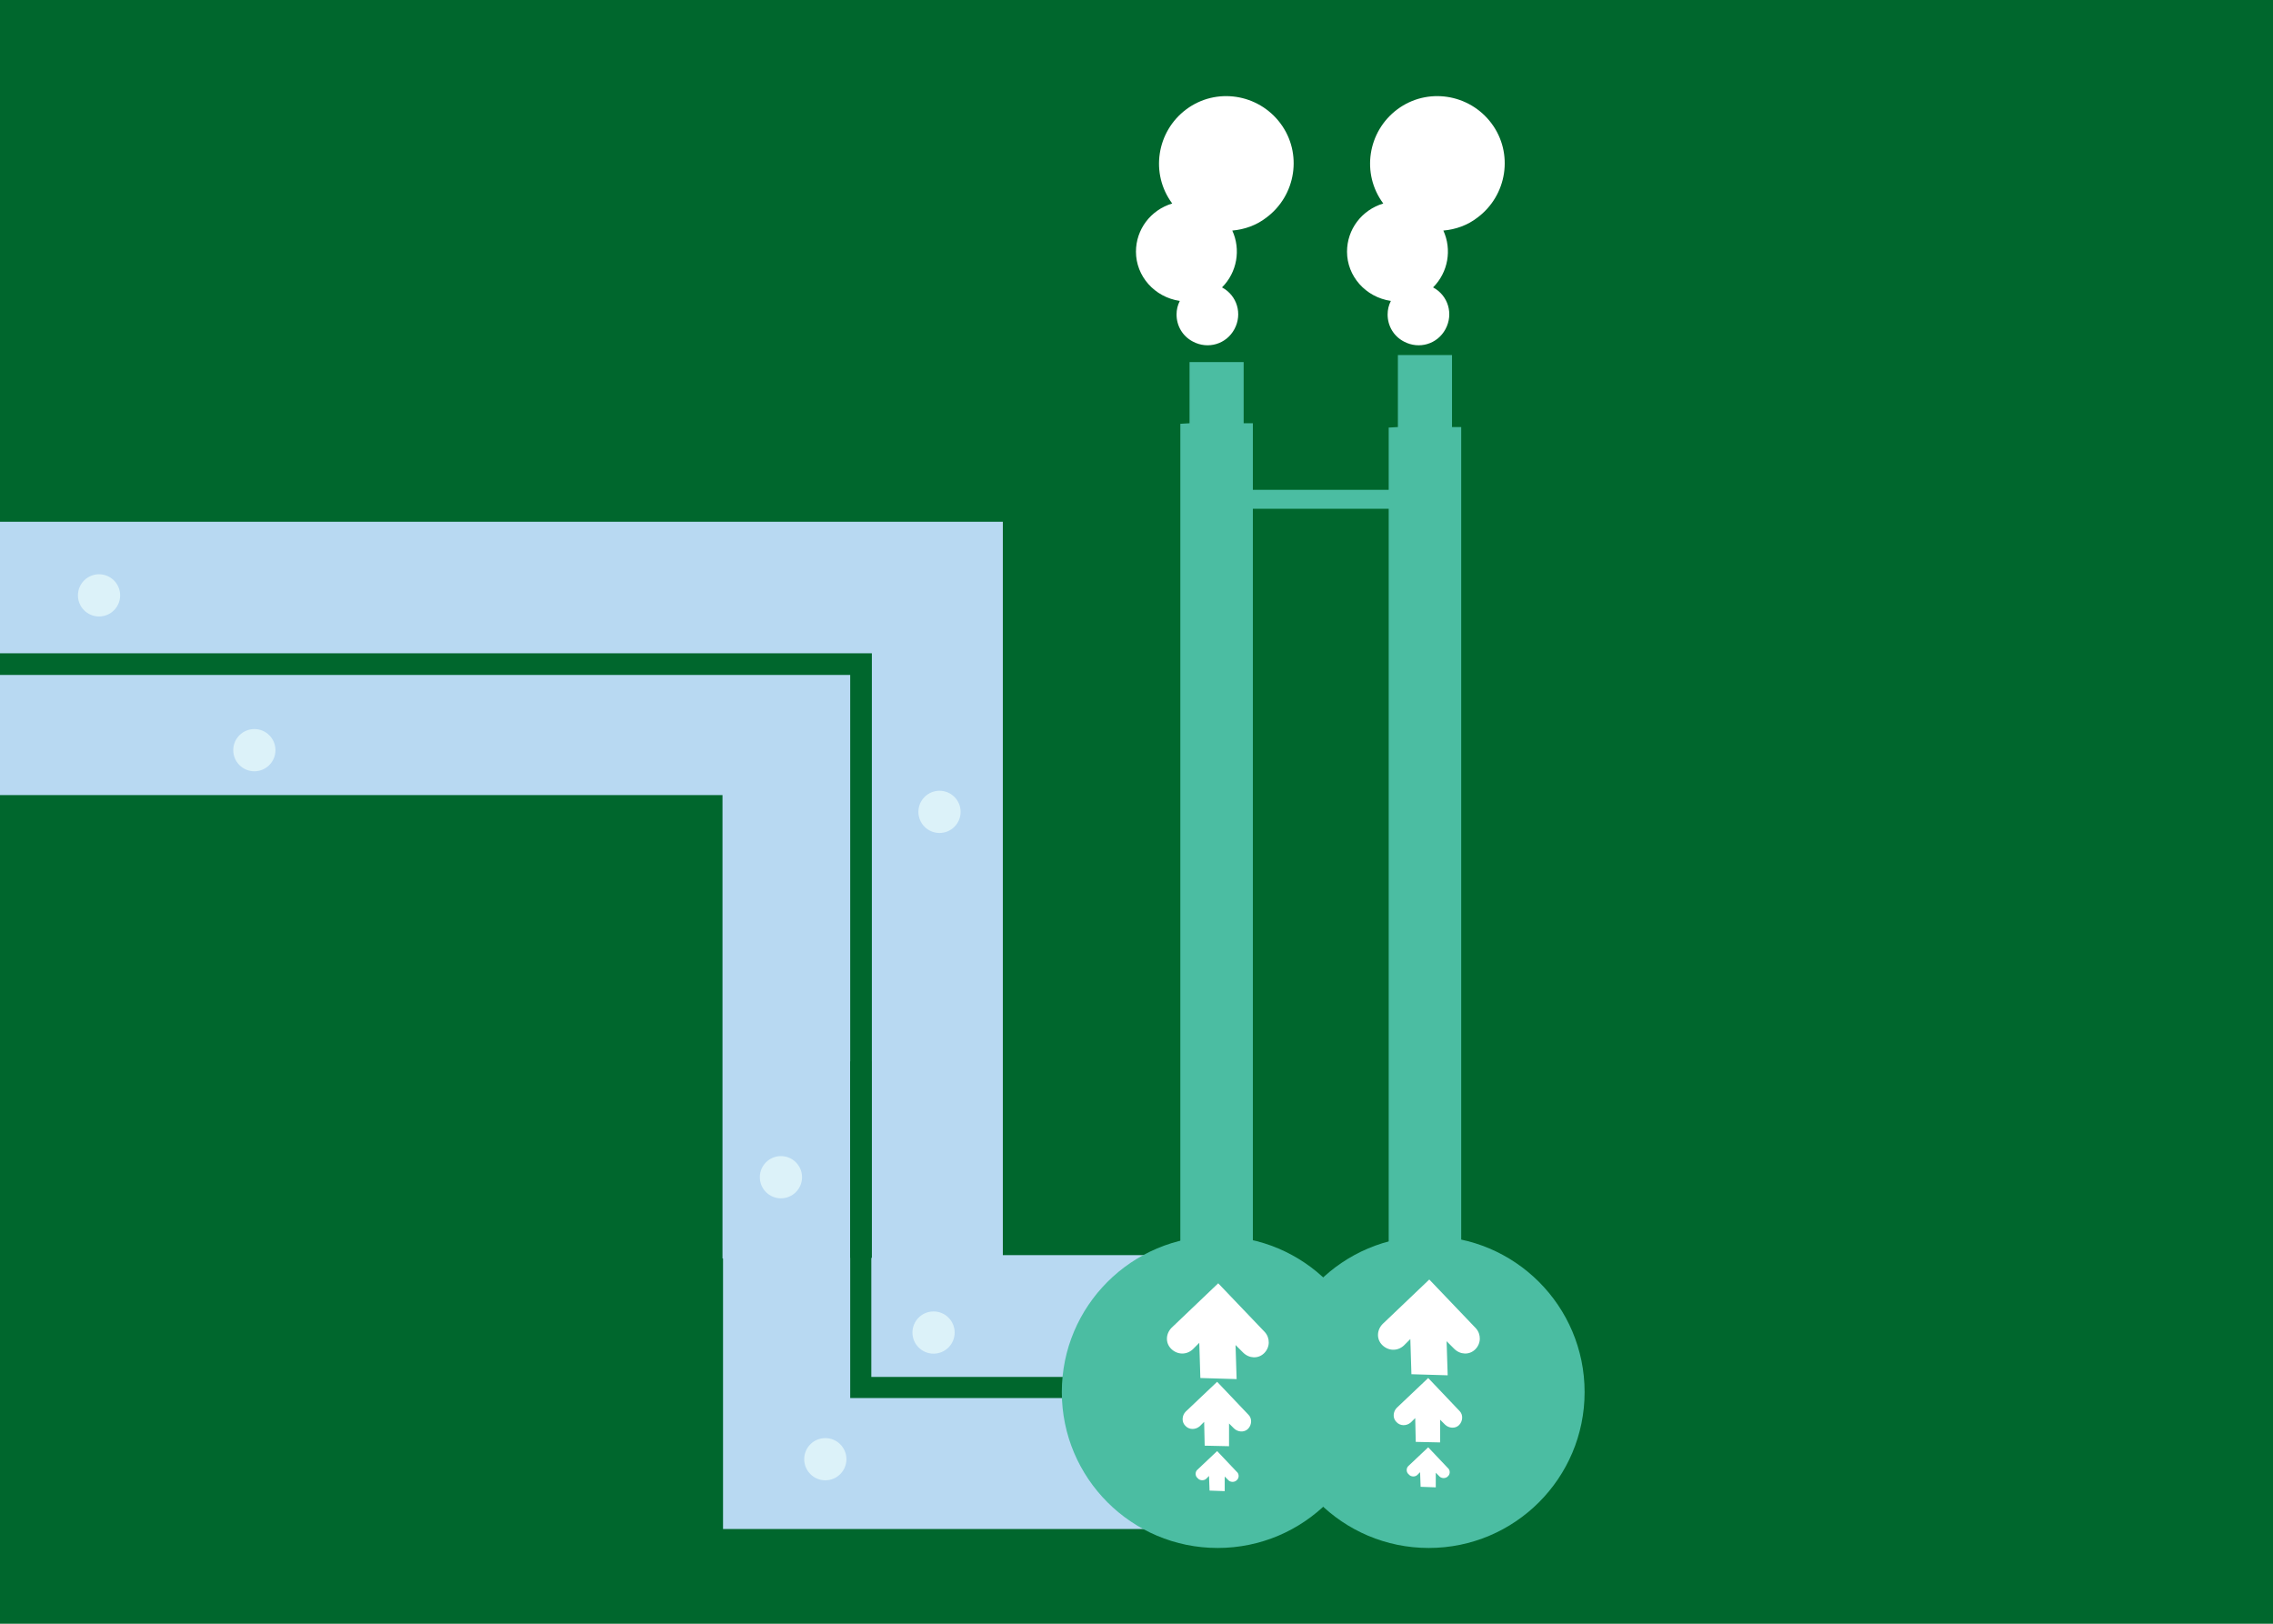 <?xml version="1.0" encoding="utf-8"?>
<!-- Generator: Adobe Illustrator 22.0.1, SVG Export Plug-In . SVG Version: 6.00 Build 0)  -->
<svg version="1.1" id="Layer_1" xmlns="http://www.w3.org/2000/svg" xmlns:xlink="http://www.w3.org/1999/xlink" x="0px" y="0px"
	 viewBox="0 0 420 300" style="enable-background:new 0 0 420 300;" xml:space="preserve">
<style type="text/css">
	.st0{fill:#00672D;}
	.st1{fill:#B8D9F2;}
	.st2{fill:#DCF2F9;}
	.st3{fill:#4BBDA2;}
	.st4{fill:#FFFFFF;}
</style>
<title>sectionImage-11</title>
<g id="sectionImage-11">
	<rect x="-29.2" y="-15.7" class="st0" width="460.5" height="320"/>
	<path id="Rectangle_14_copy_5" class="st1" d="M133.5,129.1h51.8v103.4h-51.8V129.1z M-37.3,96.4h222.6v50.5H-37.3V96.4z
		 M133.6,231.9h80.1v50.6h-80.1V231.9z"/>
	<path id="Rectangle_15_copy" class="st0" d="M157.1,122.7h4v109.7h-4V122.7z M-37.2,120.7h198.3v4H-37.2V120.7z"/>
	<path id="Rectangle_15_copy_4" class="st0" d="M157.1,254.4h109.8v3.9H157.1V254.4z M157.1,196.1h3.9v59.5h-3.9V196.1z"/>
	<circle id="Ellipse_10_copy_33" class="st2" cx="173.6" cy="150" r="3.9"/>
	<circle id="Ellipse_10_copy_33-2" class="st2" cx="18.3" cy="110" r="3.9"/>
	<circle id="Ellipse_10_copy_33-3" class="st2" cx="47" cy="138.6" r="3.9"/>
	<circle id="Ellipse_10_copy_33-4" class="st2" cx="172.5" cy="246.2" r="3.9"/>
	<circle id="Ellipse_10_copy_33-5" class="st2" cx="152.5" cy="269.6" r="3.9"/>
	<circle id="Ellipse_10_copy_33-6" class="st2" cx="144.3" cy="217.5" r="3.9"/>
	<g>
		<g>
			<path class="st3" d="M253.8,257.2c0,15.9-12.9,28.8-28.8,28.8s-28.8-12.9-28.8-28.8s12.9-28.8,28.8-28.8
				C240.9,228.4,253.8,241.3,253.8,257.2L253.8,257.2"/>
			<path class="st4" d="M209.9,46.5c0-4.1,2.7-7.7,6.7-8.9c-4.1-5.5-2.9-13.3,2.6-17.4s13.3-2.9,17.4,2.6c4.1,5.5,2.9,13.3-2.6,17.4
				c-1.8,1.4-4,2.2-6.3,2.4c1.6,3.5,0.9,7.7-1.9,10.5c2.8,1.5,3.8,4.9,2.3,7.7s-4.9,3.8-7.7,2.3c-1.9-1-3-2.9-3-5
				c0-0.9,0.2-1.7,0.6-2.5C213.3,54.9,209.9,51,209.9,46.5"/>
			<path class="st4" d="M228.3,248.5C228.3,248.4,228.3,248.4,228.3,248.5l1.4,1.4c1.1,1.1,2.8,1.2,3.9,0.1s1.1-2.8,0.1-3.9l-8.6-9
				l-8.6,8.2c-1.1,1.1-1.2,2.8-0.1,3.9s2.8,1.2,4,0.1l1.2-1.2l0.2,6.5l6.7,0.2L228.3,248.5z"/>
			<path class="st4" d="M227.1,263C227.2,263,227.2,263,227.1,263l0.9,0.9c0.7,0.7,1.9,0.8,2.6,0.1c0.7-0.7,0.8-1.9,0.1-2.6
				l-5.8-6.1l-5.8,5.5c-0.7,0.7-0.8,1.9-0.1,2.6c0.7,0.8,1.9,0.8,2.7,0.1l0.8-0.8l0.1,4.4l4.5,0.1L227.1,263z"/>
			<path class="st4" d="M226.3,272.8L226.3,272.8l0.6,0.6c0.4,0.5,1.2,0.5,1.6,0.1c0.5-0.4,0.5-1.2,0-1.6l-3.6-3.8l-3.6,3.4
				c-0.5,0.4-0.5,1.2,0,1.6c0.4,0.5,1.2,0.5,1.6,0.1l0.5-0.5l0.1,2.7l2.8,0.1V272.8z"/>
		</g>
		<g>
			<polygon class="st3" points="231.5,232.9 231.5,78.2 229.8,78.2 229.8,66.9 229.8,66.9 219.8,66.9 219.8,78.2 218.1,78.3 
				218.1,232.9 			"/>
			<polygon class="st3" points="270,261 270,78.9 268.3,78.9 268.3,65.6 268.3,65.6 258.3,65.6 258.3,78.9 256.6,79 256.6,261 			
				"/>
			<path class="st3" d="M292.8,257.2c0,15.9-12.9,28.8-28.8,28.8s-28.8-12.9-28.8-28.8s12.9-28.8,28.8-28.8
				C279.9,228.4,292.8,241.3,292.8,257.2L292.8,257.2"/>
			<path class="st4" d="M248.9,46.5c0-4.1,2.7-7.7,6.7-8.9c-4.1-5.5-2.9-13.3,2.6-17.4s13.3-2.9,17.4,2.6s2.9,13.3-2.6,17.4
				c-1.8,1.4-4,2.2-6.3,2.4c1.6,3.5,0.9,7.7-1.9,10.5c2.8,1.5,3.8,4.9,2.3,7.7s-4.9,3.8-7.7,2.3c-1.9-1-3-2.9-3-5
				c0-0.9,0.2-1.7,0.6-2.5C252.3,54.9,248.9,51,248.9,46.5"/>
		</g>
	</g>
	<path class="st4" d="M267.3,247.8C267.3,247.7,267.3,247.7,267.3,247.8l1.4,1.4c1.1,1.1,2.8,1.2,3.9,0.1s1.1-2.8,0.1-3.9l-8.6-9
		l-8.6,8.2c-1.1,1.1-1.2,2.8-0.1,3.9s2.8,1.2,4,0.1l1.2-1.2l0.2,6.5l6.7,0.2L267.3,247.8z"/>
	<path class="st4" d="M266.1,262.3C266.2,262.3,266.2,262.3,266.1,262.3l0.9,0.9c0.7,0.7,1.9,0.8,2.6,0.1c0.7-0.7,0.8-1.9,0.1-2.6
		l-5.8-6.1l-5.8,5.5c-0.7,0.7-0.8,1.9-0.1,2.6c0.7,0.8,1.9,0.8,2.7,0.1l0.8-0.8l0.1,4.4l4.5,0.1L266.1,262.3z"/>
	<path class="st4" d="M265.3,272.1L265.3,272.1l0.6,0.6c0.4,0.5,1.2,0.5,1.6,0.1c0.5-0.4,0.5-1.2,0-1.6l-3.6-3.8l-3.6,3.4
		c-0.5,0.4-0.5,1.2,0,1.6c0.4,0.5,1.2,0.5,1.6,0.1l0.5-0.5l0.1,2.7l2.8,0.1V272.1z"/>
</g>
<rect x="231.1" y="90.5" class="st3" width="27.7" height="3.5"/>
</svg>

